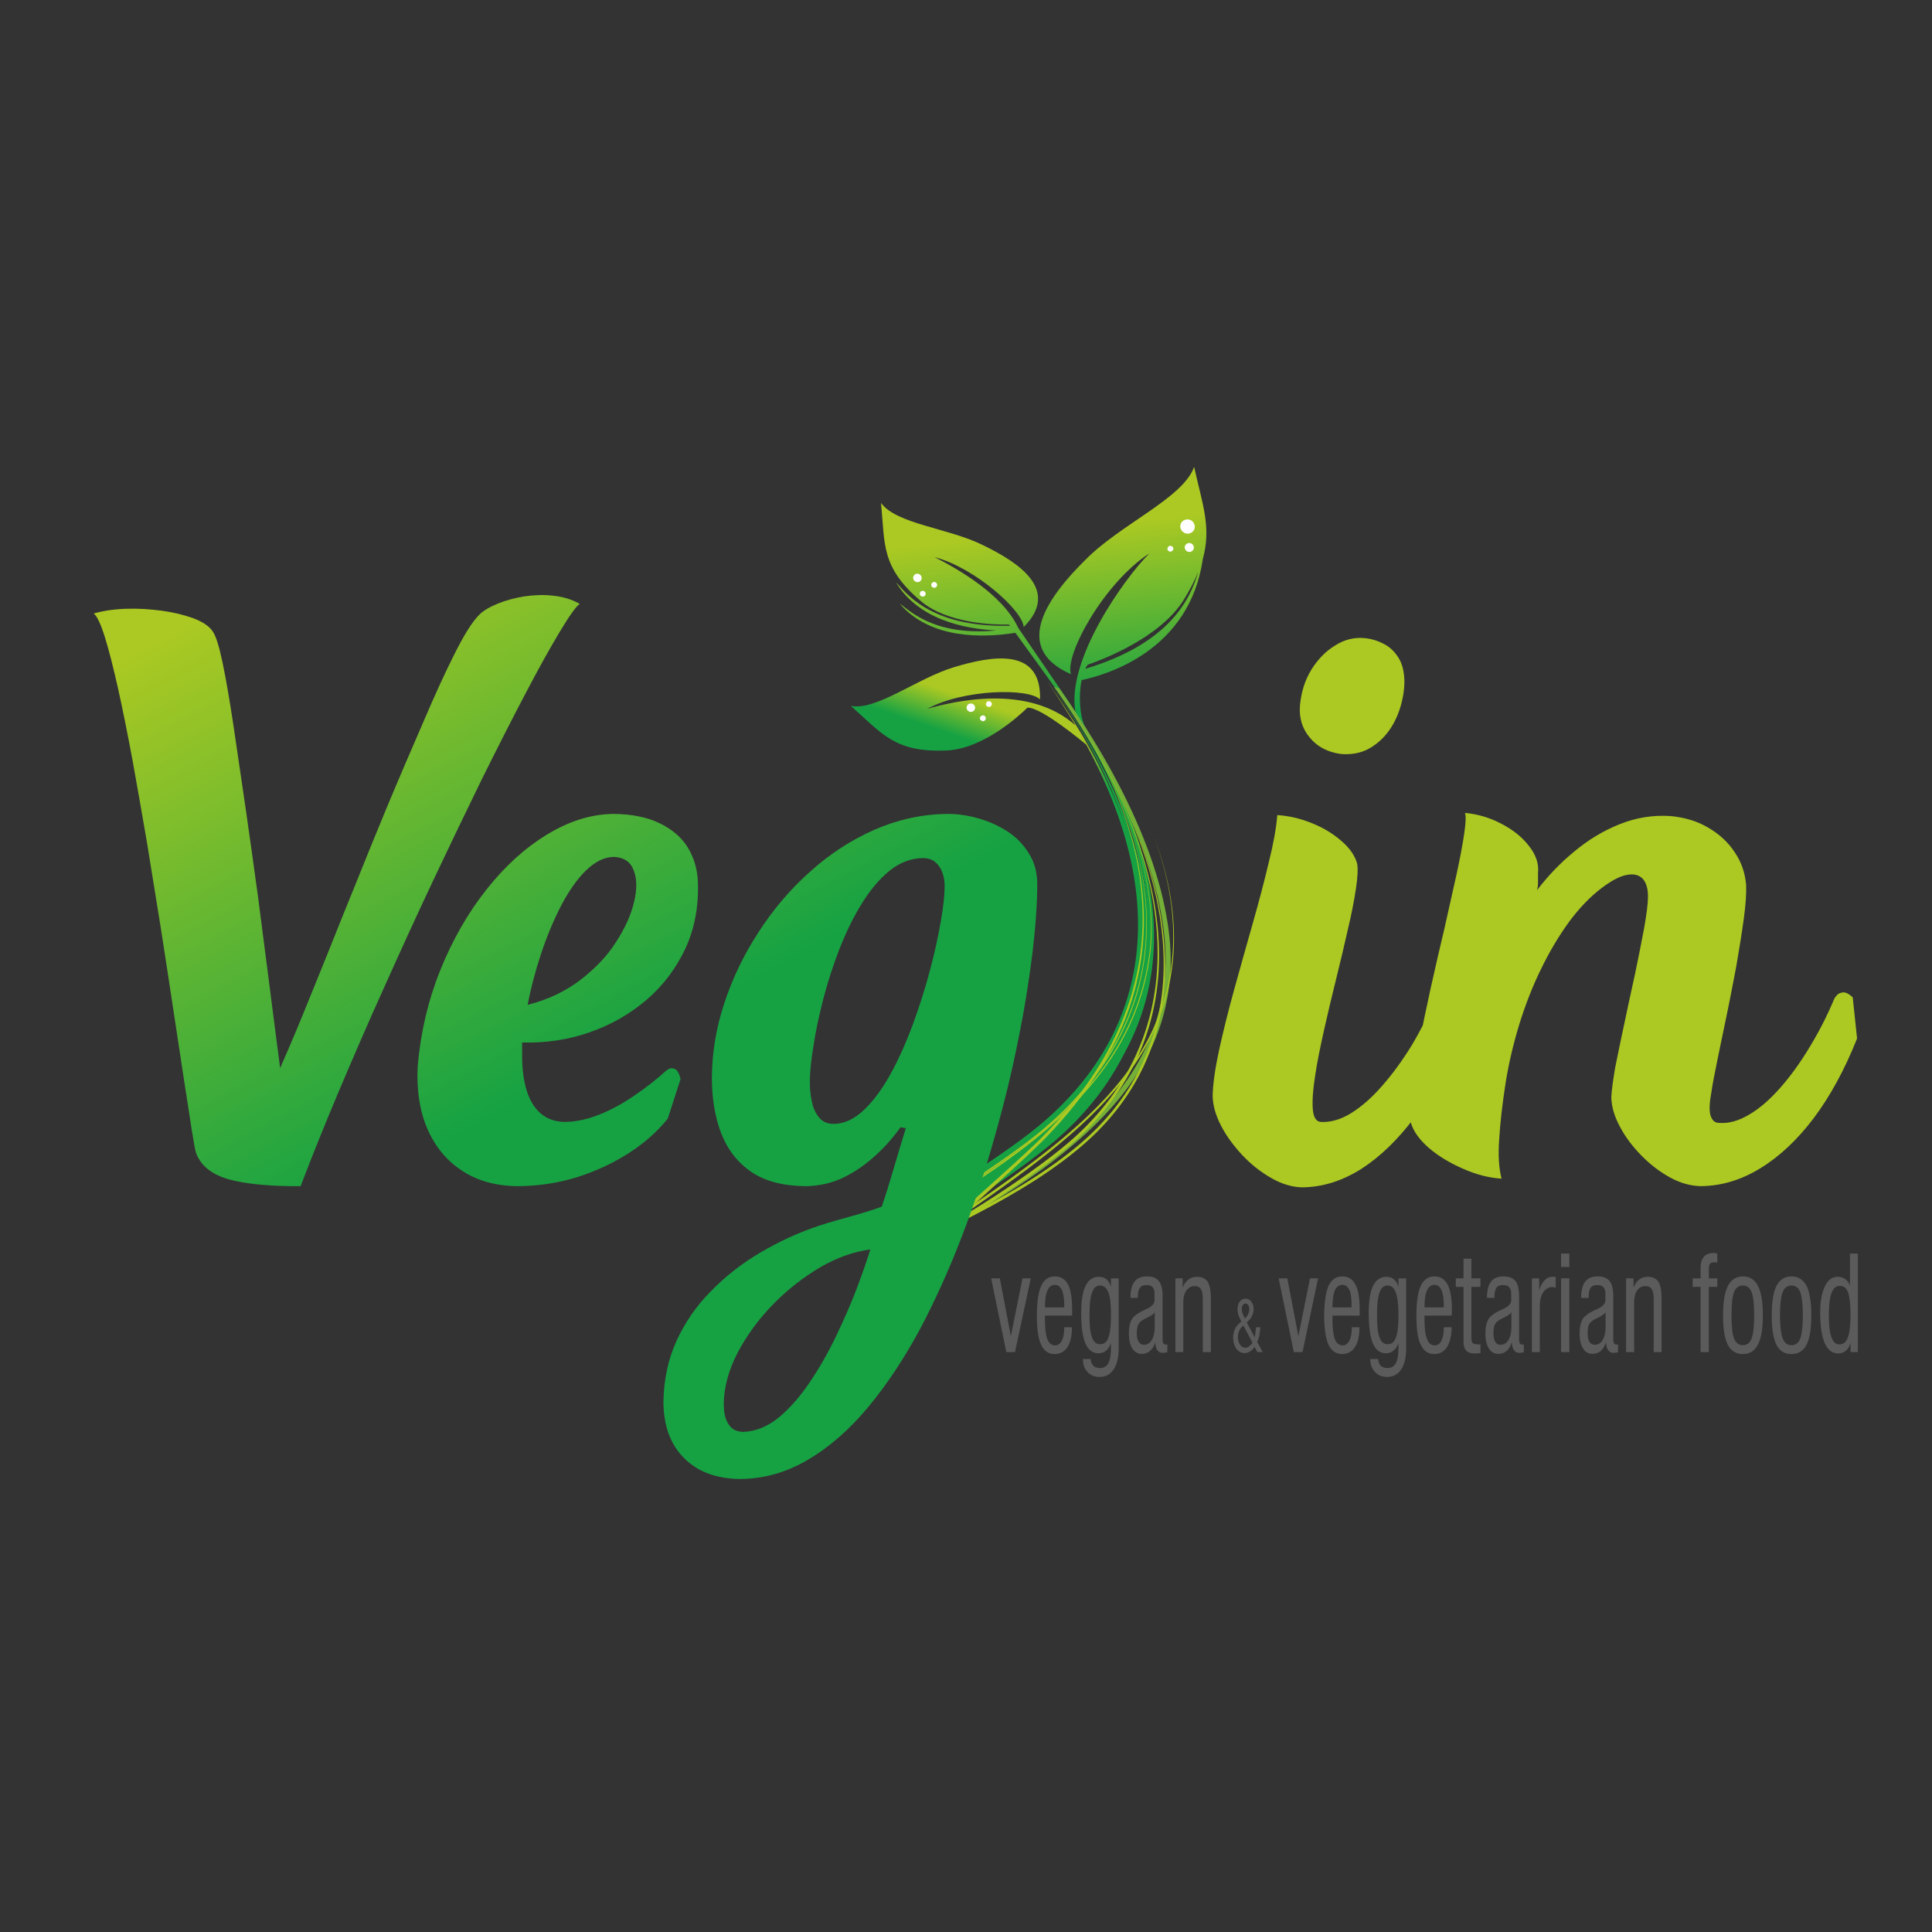 <?xml version="1.0" encoding="UTF-8"?>
<svg xmlns="http://www.w3.org/2000/svg" viewBox="0 0 500 500">
  <rect x="0" y="0" width="500" height="500" fill="#333333" stroke="none"/>
  <defs>
    <linearGradient id="id0" gradientUnits="userSpaceOnUse" x1="7695.7" y1="3018.3" x2="7798.71" y2="3921.72">
      <stop offset="0" style="stop-opacity:1; stop-color:#ABC922"></stop>
      <stop offset="1" style="stop-opacity:1; stop-color:#16A243"></stop>
    </linearGradient>
    <linearGradient id="id1" gradientUnits="userSpaceOnUse" x1="7381.82" y1="3864.08" x2="7317.3" y2="4053.31" href="#id0"></linearGradient>
    <linearGradient id="id2" gradientUnits="userSpaceOnUse" x1="4474.98" y1="2914.62" x2="5836.55" y2="5506.47" href="#id0"></linearGradient>
  </defs>
  <g id="_3112747613584" transform="matrix(0.051, 0, 0, 0.051, -124.869, -15.954)" style="">
    <g>
      <path class="fil1" d="M7975 4037c-2,-5 -5,-10 -9,-15l0 0c-3,-6 -7,-12 -10,-17 -29,-57 -35,-163 -19,-241 132,-28 548,-151 615,-614 45,-162 -3,-282 -44,-468 -56,159 -375,291 -553,473 -182,180 -380,444 -72,579 -33,-97 167,-463 398,-613 -126,125 -424,543 -375,805 -21,-33 -43,-66 -66,-99 -4,-6 -219,-320 -224,-327 -80,-173 -313,-303 -425,-360 206,54 449,273 452,355 189,-189 -28,-329 -205,-415 -176,-88 -440,-107 -519,-215 21,208 -2,325 201,497 135,116 376,122 447,120 3,2 6,4 9,6 -416,12 -539,-180 -581,-220 114,187 342,236 509,244 -321,31 -447,-108 -490,-136 157,182 424,174 587,148 47,65 216,298 222,308 39,57 76,113 110,169 3,5 6,10 9,15 574,950 359,1655 -220,2092 -229,175 -502,322 -770,470l35 0c264,-145 532,-290 758,-463 579,-434 794,-1135 230,-2078zm-20 -330c4,-8 8,-15 13,-21 86,-30 371,-140 489,-332 31,-51 55,-97 72,-140 -42,146 -151,366 -574,493z" style="fill: url(&quot;#id0&quot;);"></path>
      <path class="fil2" d="M7961 4092c-7,-6 -230,-193 -299,-188 -51,50 -230,209 -409,217 -266,12 -330,-88 -487,-226 131,25 337,-141 525,-197 189,-57 443,-103 435,164 -58,-58 -386,-53 -573,48 137,-39 512,-129 752,83 -44,-74 -92,-149 -145,-226 65,91 123,181 175,268l1 2c2,3 4,7 6,10 540,918 359,1612 -157,2050 -206,173 -445,323 -677,481l-221 0c265,-172 546,-330 788,-516 540,-419 765,-1082 286,-1970zm-56 -98c1,3 4,7 7,12 -2,-4 -5,-8 -7,-12z" style="fill: url(&quot;#id1&quot;);"></path>
      <path class="fil3" d="M6970 6578c255,-158 521,-314 752,-494 594,-478 796,-1262 42,-2326 771,1067 601,1863 32,2349 -208,172 -448,321 -682,471l-144 0z" style="fill: rgb(22, 162, 67);"></path>
      <path class="fil4" d="M6957 6578c244,-162 506,-317 737,-496 597,-473 861,-1228 117,-2282 745,1054 485,1810 -109,2285 -228,177 -487,332 -729,493l-16 0z" style="fill: rgb(171, 201, 34);"></path>
      <path class="fil5" d="M7269 6521c211,-122 410,-245 576,-386 301,-250 507,-538 518,-931 7,-371 -180,-865 -566,-1406 9,3 18,6 27,9 385,540 572,1033 565,1404 -11,392 -217,681 -519,931 -164,138 -359,260 -567,379l-34 0z" style="fill: rgb(116, 175, 56);"></path>
      <path class="fil4" d="M6960 6578c249,-156 508,-308 730,-485 310,-246 528,-530 587,-913 57,-354 -84,-837 -463,-1379 380,543 522,1025 467,1381 -58,382 -275,667 -583,914 -219,176 -476,327 -722,482l-16 0z" style="fill: rgb(171, 201, 34);"></path>
      <path class="fil4" d="M7279 6521c209,-130 412,-260 587,-406 566,-481 674,-1275 -68,-2322 746,1048 645,1843 85,2327 -170,144 -369,272 -572,401l-32 0z" style="fill: rgb(171, 201, 34);"></path>
      <path class="fil4" d="M7196 6578c169,-159 350,-311 522,-476 509,-507 837,-1244 91,-2301 750,1058 429,1798 -74,2306 -168,163 -344,314 -510,471l-29 0z" style="fill: rgb(171, 201, 34);"></path>
      <path class="fil4" d="M7275 6521c234,-115 449,-236 622,-377 595,-479 656,-1293 -102,-2353 761,1060 708,1876 119,2357 -168,139 -377,259 -604,373l-35 0z" style="fill: rgb(171, 201, 34);"></path>
      <path class="fil4" d="M7248 6521c74,-51 148,-102 222,-153 320,-224 613,-448 786,-748 158,-281 210,-636 44,-1073 169,438 120,793 -36,1075 -170,301 -460,526 -778,751 -70,49 -141,98 -211,148l-27 0z" style="fill: rgb(171, 201, 34);"></path>
      <path class="fil6" d="M3974 6332c55,-145 119,-304 191,-475 73,-172 149,-349 232,-532 82,-183 165,-365 250,-545 85,-180 167,-350 246,-512 80,-161 153,-305 221,-434 67,-128 125,-232 173,-312 48,-80 82,-129 103,-145 -39,-22 -83,-36 -132,-41 -48,-6 -98,-4 -148,3 -49,8 -94,20 -136,37 -41,17 -75,36 -98,61 -36,38 -76,104 -122,196 -47,93 -98,205 -155,338 -57,132 -121,279 -188,440 -49,119 -99,240 -148,363 -50,122 -98,242 -145,360 -47,117 -92,227 -133,328 -42,103 -81,193 -115,271 -17,-127 -34,-264 -53,-410 -19,-146 -38,-295 -58,-450 -21,-153 -42,-305 -64,-457 -22,-150 -42,-288 -61,-415 -19,-127 -37,-233 -55,-320 -18,-85 -34,-142 -54,-168 -18,-25 -51,-46 -96,-63 -47,-17 -100,-30 -159,-38 -60,-8 -120,-12 -181,-10 -61,2 -116,10 -165,24 17,13 36,54 57,121 21,68 43,155 67,262 24,108 48,229 73,362 24,135 49,275 74,422 24,147 47,293 71,439 23,147 44,286 64,418 20,132 38,251 54,355 16,104 29,188 39,251 10,63 17,99 20,107 24,65 79,109 165,134 86,24 208,36 366,35zm1928 -544c-7,-28 -17,-45 -28,-50 -11,-5 -21,-6 -29,-2 -8,5 -13,7 -14,8 -51,47 -106,89 -163,128 -58,40 -117,72 -176,96 -60,24 -118,37 -175,38 -51,0 -92,-15 -125,-43 -32,-28 -55,-66 -71,-116 -15,-50 -23,-107 -23,-173 0,-11 0,-22 0,-34 0,-11 0,-24 0,-37 121,3 235,-14 343,-52 109,-38 205,-93 290,-166 84,-72 149,-160 196,-260 46,-100 67,-212 63,-333 -2,-66 -19,-125 -51,-178 -32,-52 -80,-93 -142,-123 -63,-31 -141,-47 -234,-48 -115,1 -228,37 -339,105 -112,68 -214,161 -308,280 -94,119 -171,254 -233,407 -62,154 -100,316 -115,488 -6,118 9,224 48,315 39,91 97,163 175,214 79,53 173,79 286,80 104,-1 205,-16 301,-46 97,-31 184,-72 263,-123 79,-51 144,-109 196,-174l65 -201zm-776 -376c16,-85 39,-172 68,-259 29,-88 63,-169 101,-243 39,-74 80,-134 126,-179 46,-45 93,-69 142,-70 50,2 84,24 100,66 18,43 19,97 3,163 -15,65 -46,133 -92,204 -45,71 -106,134 -181,192 -75,57 -164,100 -267,126zm1919 626c-22,71 -43,142 -64,213 -18,61 -37,123 -58,185 -105,39 -210,61 -316,96 -104,34 -203,80 -297,135 -94,55 -179,121 -253,197 -75,75 -133,160 -177,256 -42,94 -64,198 -65,312 2,118 36,212 106,281 69,69 163,103 282,105 123,-1 239,-34 347,-99 109,-64 210,-153 304,-266 94,-113 180,-243 260,-390 78,-147 149,-304 213,-470 64,-166 119,-334 167,-505 49,-171 89,-336 121,-497 33,-161 56,-309 73,-445 16,-136 24,-253 24,-349 -1,-59 -14,-109 -43,-154 -27,-44 -62,-81 -108,-111 -45,-29 -94,-51 -146,-66 -53,-15 -106,-23 -157,-23 -130,1 -255,29 -374,81 -119,53 -228,124 -328,215 -101,90 -187,193 -261,308 -74,114 -131,234 -172,359 -41,125 -61,249 -62,371 -1,106 15,201 46,284 32,83 83,150 153,198 70,48 163,72 277,73 67,-1 131,-15 190,-43 59,-29 113,-66 162,-111 50,-45 92,-93 129,-145l27 5zm-366 -22c-35,0 -60,-13 -78,-37 -17,-23 -29,-51 -34,-83 -7,-33 -9,-64 -9,-92 0,-48 6,-109 18,-182 11,-74 28,-153 50,-239 22,-85 49,-169 82,-254 33,-84 70,-161 113,-230 43,-70 90,-126 142,-168 52,-42 109,-63 170,-64 27,1 49,8 64,23 17,15 28,33 35,55 7,21 10,42 10,63 0,44 -6,104 -19,178 -13,75 -31,159 -55,249 -24,91 -53,182 -86,273 -34,91 -71,176 -113,252 -42,77 -88,139 -136,185 -49,46 -100,71 -154,71l0 0zm186 637c-16,52 -38,116 -67,193 -29,77 -64,157 -104,241 -40,84 -85,164 -135,238 -50,74 -103,135 -160,182 -57,46 -117,70 -180,72 -27,-1 -47,-9 -62,-24 -14,-15 -23,-33 -29,-54 -5,-22 -7,-43 -7,-64 1,-85 25,-172 70,-259 46,-87 105,-169 179,-245 74,-76 154,-138 240,-189 86,-50 172,-80 255,-91l0 0z" style="fill: url(&quot;#id2&quot;);"></path>
      <path class="fil4" d="M9253 4139c52,4 98,-4 138,-25 39,-21 73,-50 101,-87 28,-37 48,-79 62,-124 14,-46 21,-90 21,-134 -1,-49 -11,-89 -31,-120 -19,-30 -44,-54 -74,-69 -31,-16 -63,-26 -97,-29 -52,-5 -102,7 -149,37 -48,29 -88,70 -121,123 -33,54 -52,115 -58,183 -5,64 13,119 51,163 37,45 90,73 157,82zm574 1230c-20,-21 -37,-31 -49,-31 -13,1 -23,4 -29,13 -7,7 -10,11 -10,12 -37,89 -79,174 -126,253 -48,78 -98,147 -151,207 -52,60 -105,106 -158,139 -54,33 -106,47 -155,44 -23,-3 -36,-25 -39,-67 -3,-42 1,-98 12,-167 10,-69 26,-146 45,-231 19,-84 39,-170 61,-258 22,-89 42,-173 60,-253 19,-79 32,-148 41,-207 9,-59 11,-103 6,-129 -12,-41 -39,-79 -80,-114 -41,-36 -90,-66 -147,-89 -58,-24 -117,-38 -178,-42 -5,63 -19,143 -43,239 -23,97 -50,200 -82,312 -32,112 -63,224 -94,335 -31,112 -56,214 -77,309 -20,94 -31,171 -32,231 1,47 15,97 43,151 27,52 64,102 108,149 45,48 94,86 147,116 52,30 105,46 156,47 103,-1 203,-32 301,-94 96,-62 187,-150 271,-263 85,-113 158,-248 221,-405l-22 -207zm2023 5c-20,-19 -37,-27 -51,-25 -14,2 -24,7 -31,16 -7,8 -11,14 -11,15 -37,88 -79,170 -126,247 -47,78 -96,146 -148,205 -52,59 -104,105 -157,136 -53,32 -105,47 -154,43 -22,0 -36,-13 -44,-39 -7,-26 -5,-67 6,-124 4,-31 14,-79 27,-145 14,-67 29,-142 47,-227 18,-85 34,-171 51,-259 15,-87 28,-167 38,-240 10,-74 14,-132 12,-174 -5,-59 -23,-114 -57,-164 -33,-51 -78,-93 -135,-126 -55,-33 -119,-52 -191,-59 -89,-6 -176,8 -258,41 -83,33 -159,79 -230,138 -72,59 -134,124 -190,197 3,-11 5,-23 5,-35 0,-14 0,-31 0,-52 5,-46 -10,-92 -45,-136 -34,-45 -80,-82 -139,-113 -58,-31 -121,-50 -187,-56 6,13 5,46 -3,102 -8,55 -21,125 -39,208 -19,85 -40,177 -62,277 -24,100 -47,201 -70,304 -22,102 -43,200 -61,292 -18,92 -31,172 -38,240 -8,69 -8,119 -1,150 13,43 43,85 91,127 49,42 106,76 172,105 65,29 131,47 197,51 -13,-50 -18,-116 -12,-200 5,-83 16,-180 33,-289 16,-98 39,-196 69,-294 30,-97 66,-190 109,-278 43,-89 90,-168 142,-240 52,-71 108,-129 167,-174 53,-40 97,-62 131,-67 36,-6 61,2 79,22 17,20 25,50 25,88 0,36 -7,89 -19,158 -13,69 -28,146 -46,232 -19,85 -37,170 -55,255 -18,84 -34,160 -47,226 -11,67 -18,117 -19,148 1,47 15,96 43,148 27,52 64,101 109,147 44,45 93,83 146,112 53,29 105,43 156,44 103,-1 203,-30 301,-90 97,-59 188,-144 272,-255 84,-112 157,-246 220,-404l-22 -209z" style="fill: rgb(171, 201, 34);"></path>
      <path class="fil7" d="M8488 2951c19,8 28,29 21,48 -8,18 -30,27 -48,19 -19,-8 -28,-29 -21,-47 8,-19 29,-27 48,-20z" style="fill: rgb(254, 254, 254);"></path>
      <path class="fil7" d="M8492 3070c12,5 18,18 13,30 -5,11 -18,17 -30,12 -12,-5 -18,-18 -13,-30 5,-11 19,-17 30,-12z" style="fill: rgb(254, 254, 254);"></path>
      <path class="fil7" d="M7112 3226c11,4 16,17 12,28 -5,11 -17,16 -28,11 -11,-4 -17,-17 -12,-28 4,-11 17,-16 28,-11z" style="fill: rgb(254, 254, 254);"></path>
      <path class="fil7" d="M7136 3312c8,3 12,12 9,19 -4,8 -12,11 -20,8 -8,-3 -11,-12 -8,-19 3,-8 12,-11 19,-8z" style="fill: rgb(254, 254, 254);"></path>
      <path class="fil7" d="M7194 3267c8,3 12,12 9,19 -3,8 -12,12 -20,8 -8,-3 -11,-11 -8,-19 3,-7 12,-11 19,-8z" style="fill: rgb(254, 254, 254);"></path>
      <path class="fil7" d="M7383 3884c11,5 17,17 12,28 -4,11 -17,16 -28,12 -11,-5 -17,-17 -12,-28 4,-11 17,-16 28,-12z" style="fill: rgb(254, 254, 254);"></path>
      <path class="fil7" d="M7472 3872c8,3 12,12 8,19 -3,8 -11,11 -19,8 -8,-3 -12,-11 -8,-19 3,-8 11,-11 19,-8z" style="fill: rgb(254, 254, 254);"></path>
      <path class="fil7" d="M8393 3084c8,3 12,11 8,19 -3,7 -11,11 -19,8 -8,-3 -12,-12 -8,-19 3,-8 11,-12 19,-8z" style="fill: rgb(254, 254, 254);"></path>
      <path class="fil7" d="M7442 3944c8,3 11,12 8,19 -3,8 -12,12 -19,8 -8,-3 -12,-11 -9,-19 4,-8 12,-11 20,-8z" style="fill: rgb(254, 254, 254);"></path>
    </g>
    <path class="fil8" d="M7555 7174l-77 -374 44 0 56 293 59 -293 42 0 -80 374 -44 0zm196 -227l98 0 0 -10c0,-34 -4,-60 -12,-78 -8,-17 -19,-26 -35,-26 -17,0 -30,9 -38,28 -9,19 -13,48 -13,86zm98 101l39 0c0,44 -8,78 -23,101 -15,23 -37,35 -65,35 -31,0 -54,-16 -68,-47 -15,-31 -22,-80 -22,-146 0,-69 7,-120 22,-153 14,-32 38,-48 69,-48 30,0 52,13 67,41 14,27 21,69 21,126 0,9 0,15 0,20 0,4 0,8 0,12l-138 0 0 17c0,47 4,81 12,102 9,22 22,32 40,32 14,0 25,-8 34,-24 8,-16 12,-38 12,-66l0 -2zm128 -60c0,52 4,90 13,112 8,23 22,34 41,34 20,0 34,-11 42,-34 9,-23 13,-62 13,-117 0,-51 -4,-89 -13,-112 -9,-23 -24,-35 -43,-35 -19,0 -32,12 -40,36 -9,23 -13,62 -13,116zm-33 221l39 0c1,15 6,26 13,34 8,8 20,12 34,12 20,0 34,-9 43,-25 9,-17 13,-44 13,-81 0,-1 0,-4 0,-8 0,-5 -1,-9 -1,-12 -5,17 -14,30 -24,38 -11,9 -24,13 -39,13 -29,0 -51,-17 -66,-50 -14,-34 -21,-85 -21,-154 0,-61 7,-107 22,-138 15,-31 38,-46 68,-46 15,0 28,4 39,13 10,9 18,22 22,39l0 -44 39 0 0 357c0,46 -9,81 -26,106 -17,25 -41,37 -72,37 -24,0 -44,-8 -60,-25 -16,-16 -23,-38 -23,-64l0 -2zm364 -237c-6,10 -20,19 -42,29 -2,1 -3,2 -4,2 -18,9 -31,18 -36,29 -6,10 -9,26 -9,47 0,19 3,33 10,43 6,10 15,15 27,15 16,0 29,-8 39,-24 10,-17 15,-39 15,-67l0 -74zm64 203c-5,1 -10,2 -14,2 -3,1 -7,1 -10,1 -11,0 -20,-5 -27,-14 -6,-9 -10,-22 -10,-40 -6,19 -15,34 -27,44 -11,10 -25,15 -41,15 -21,0 -37,-9 -49,-27 -11,-18 -17,-44 -17,-76 0,-33 5,-57 16,-74 11,-17 34,-33 70,-49l0 0c30,-13 44,-28 44,-45l0 -34c0,-16 -3,-27 -10,-34 -7,-7 -17,-10 -32,-10 -14,0 -25,4 -32,14 -7,10 -11,25 -11,45l0 6 -37 0c0,-38 7,-66 21,-83 13,-18 34,-26 64,-26 27,0 47,8 59,24 13,16 19,41 19,76l0 219c0,10 1,17 4,21 3,4 7,6 13,6 1,0 3,0 6,-1 0,0 0,0 1,0l0 40zm41 -1l0 -374 37 0 0 47c7,-18 17,-32 29,-41 12,-9 26,-14 44,-14 25,0 43,9 54,25 10,17 16,46 16,86l0 271 -41 0 0 -275c0,-20 -3,-35 -10,-45 -6,-10 -17,-15 -30,-15 -18,0 -32,7 -43,22 -11,15 -16,35 -16,60l0 253 -40 0zm601 0l-77 -374 44 0 56 293 59 -293 41 0 -79 374 -44 0zm196 -227l97 0 0 -10c0,-34 -3,-60 -11,-78 -8,-17 -20,-26 -35,-26 -17,0 -30,9 -39,28 -8,19 -12,48 -12,86zm98 101l39 0c0,44 -8,78 -23,101 -15,23 -37,35 -65,35 -31,0 -54,-16 -69,-47 -14,-31 -22,-80 -22,-146 0,-69 8,-120 22,-153 15,-32 38,-48 70,-48 30,0 52,13 66,41 15,27 22,69 22,126 0,9 0,15 0,20 0,4 0,8 0,12l-138 0 0 17c0,47 4,81 12,102 9,22 22,32 40,32 14,0 25,-8 34,-24 8,-16 12,-38 12,-66l0 -2zm128 -60c0,52 4,90 13,112 8,23 22,34 41,34 20,0 34,-11 42,-34 9,-23 13,-62 13,-117 0,-51 -5,-89 -14,-112 -8,-23 -23,-35 -42,-35 -19,0 -32,12 -40,36 -9,23 -13,62 -13,116zm-34 221l40 0c1,15 5,26 13,34 8,8 20,12 34,12 20,0 34,-9 43,-25 9,-17 13,-44 13,-81 0,-1 0,-4 0,-8 -1,-5 -1,-9 -1,-12 -5,17 -14,30 -25,38 -10,9 -23,13 -38,13 -30,0 -51,-17 -66,-50 -14,-34 -21,-85 -21,-154 0,-61 7,-107 22,-138 15,-31 38,-46 68,-46 15,0 28,4 38,13 11,9 19,22 23,39l0 -44 39 0 0 357c0,46 -9,81 -26,106 -17,25 -41,37 -72,37 -24,0 -45,-8 -60,-25 -16,-16 -24,-38 -24,-64l0 -2zm275 -262l98 0 0 -10c0,-34 -4,-60 -12,-78 -8,-17 -19,-26 -35,-26 -17,0 -30,9 -38,28 -9,19 -13,48 -13,86zm98 101l40 0c-1,44 -9,78 -24,101 -15,23 -37,35 -65,35 -31,0 -53,-16 -68,-47 -15,-31 -22,-80 -22,-146 0,-69 7,-120 22,-153 15,-32 38,-48 69,-48 30,0 52,13 67,41 14,27 22,69 22,126 0,9 0,15 0,20 -1,4 -1,8 -1,12l-138 0 0 17c0,47 4,81 13,102 8,22 21,32 39,32 15,0 26,-8 34,-24 8,-16 12,-38 12,-66l0 -2zm140 49c0,15 2,26 6,31 5,4 15,7 31,7 2,0 4,0 6,0 1,-1 2,-1 3,-1l0 46c-2,0 -5,0 -10,0 -10,1 -16,1 -19,1 -19,0 -33,-4 -43,-14 -9,-10 -14,-25 -14,-45l0 -279 -39 0 0 -43 39 0 0 -100 40 0 0 100 46 0 0 43 -46 0 0 254zm203 -125c-7,10 -21,19 -42,29 -2,1 -4,2 -4,2 -19,9 -31,18 -37,29 -6,10 -8,26 -8,47 0,19 3,33 9,43 6,10 15,15 27,15 16,0 30,-8 40,-24 10,-17 15,-39 15,-67l0 -74zm63 203c-5,1 -9,2 -13,2 -4,1 -7,1 -11,1 -11,0 -20,-5 -26,-14 -7,-9 -10,-22 -11,-40 -6,19 -15,34 -26,44 -12,10 -26,15 -42,15 -21,0 -37,-9 -48,-27 -12,-18 -18,-44 -18,-76 0,-33 6,-57 16,-74 11,-17 34,-33 70,-49l1 0c29,-13 44,-28 44,-45l0 -34c0,-16 -4,-27 -11,-34 -6,-7 -17,-10 -32,-10 -14,0 -25,4 -32,14 -7,10 -10,25 -10,45l0 6 -38 0c0,-38 7,-66 21,-83 13,-18 35,-26 64,-26 27,0 47,8 60,24 12,16 18,41 18,76l0 219c0,10 2,17 4,21 3,4 7,6 13,6 2,0 3,0 6,-1 0,0 1,0 1,0l0 40zm41 -1l0 -374 37 0 0 61c6,-21 15,-39 27,-51 11,-12 25,-18 40,-18 4,0 8,0 10,0 3,0 5,0 7,1l0 56c-2,-2 -4,-3 -7,-4 -3,-1 -5,-1 -9,-1 -20,0 -36,9 -48,27 -11,17 -17,42 -17,74l0 229 -40 0zm148 -432l0 -68 42 0 0 68 -42 0zm0 432l0 -374 42 0 0 374 -42 0zm226 -202c-7,10 -21,19 -42,29 -2,1 -4,2 -4,2 -19,9 -31,18 -37,29 -6,10 -8,26 -8,47 0,19 3,33 9,43 6,10 15,15 27,15 17,0 30,-8 40,-24 10,-17 15,-39 15,-67l0 -74zm63 203c-5,1 -9,2 -13,2 -4,1 -7,1 -11,1 -11,0 -20,-5 -26,-14 -7,-9 -10,-22 -11,-40 -6,19 -15,34 -26,44 -12,10 -26,15 -42,15 -21,0 -37,-9 -48,-27 -12,-18 -18,-44 -18,-76 0,-33 6,-57 16,-74 11,-17 34,-33 70,-49l1 0c29,-13 44,-28 44,-45l0 -34c0,-16 -4,-27 -11,-34 -6,-7 -17,-10 -32,-10 -14,0 -25,4 -32,14 -7,10 -10,25 -10,45l0 6 -38 0c0,-38 7,-66 21,-83 13,-18 35,-26 64,-26 27,0 47,8 60,24 12,16 18,41 18,76l0 219c0,10 2,17 4,21 3,4 7,6 13,6 2,0 3,0 6,-1 0,0 1,0 1,0l0 40zm41 -1l0 -374 38 0 0 47c7,-18 16,-32 28,-41 12,-9 27,-14 44,-14 25,0 43,9 54,25 11,17 16,46 16,86l0 271 -40 0 0 -275c0,-20 -4,-35 -10,-45 -7,-10 -17,-15 -31,-15 -18,0 -32,7 -43,22 -10,15 -15,35 -15,60l0 253 -41 0zm378 0l0 -331 -40 0 0 -43 40 0 0 -50c0,-27 6,-47 17,-60 10,-12 28,-19 51,-19 2,0 5,0 7,1 3,0 6,1 10,2l0 46c-3,0 -6,-1 -9,-1 -2,0 -5,-1 -7,-1 -10,0 -17,3 -21,8 -4,5 -6,14 -6,26l0 48 43 0 0 43 -43 0 0 331 -42 0zm114 -187c0,-67 8,-116 25,-149 16,-32 42,-48 76,-48 34,0 60,16 76,48 17,32 25,82 25,149 0,68 -8,118 -25,149 -16,32 -42,48 -76,48 -35,0 -61,-16 -77,-47 -16,-32 -24,-82 -24,-150zm43 0c0,56 4,95 13,118 9,23 24,34 45,34 20,0 35,-11 44,-34 9,-24 13,-63 13,-118 0,-55 -4,-94 -13,-117 -9,-23 -24,-34 -44,-34 -21,0 -36,11 -45,33 -9,23 -13,62 -13,118zm204 0c0,-67 8,-116 24,-149 17,-32 42,-48 76,-48 35,0 60,16 77,48 16,32 24,82 24,149 0,68 -8,118 -24,149 -16,32 -42,48 -77,48 -35,0 -60,-16 -76,-47 -16,-32 -24,-82 -24,-150zm42 0c0,56 5,95 14,118 9,23 23,34 44,34 21,0 36,-11 45,-34 8,-24 13,-63 13,-118 0,-55 -5,-94 -13,-117 -9,-23 -24,-34 -45,-34 -20,0 -35,11 -44,33 -9,23 -14,62 -14,118zm358 -3c0,-54 -5,-92 -13,-114 -8,-21 -22,-32 -42,-32 -19,0 -32,12 -41,35 -9,23 -14,59 -14,108 0,54 4,93 13,117 8,25 22,37 41,37 19,0 34,-12 42,-35 9,-23 14,-61 14,-116zm37 190l-37 0 0 -47c-4,16 -12,30 -23,40 -11,9 -25,14 -40,14 -29,0 -52,-17 -68,-52 -15,-36 -23,-87 -23,-154 0,-58 8,-103 24,-135 15,-32 37,-48 65,-48 15,0 28,4 40,13 12,9 19,20 22,34l0 -165 40 0 0 500zm-3110 -171c7,-6 12,-13 16,-21 4,-8 6,-17 6,-26 0,-8 -2,-15 -5,-20 -4,-6 -8,-8 -14,-8 -6,0 -11,2 -14,8 -4,5 -5,12 -5,21 0,5 1,12 4,21 3,8 7,17 12,25zm38 123l-46 -87c-10,9 -17,17 -21,27 -5,10 -7,20 -7,32 0,15 4,28 11,38 7,11 16,16 27,16 6,0 13,-2 19,-7 6,-5 12,-11 17,-19zm25 48l-14 -26c-7,10 -14,17 -23,23 -9,5 -18,8 -28,8 -17,0 -31,-8 -42,-22 -10,-15 -16,-34 -16,-57 0,-17 4,-32 10,-45 7,-13 17,-25 32,-36 -6,-11 -11,-21 -15,-32 -3,-11 -5,-20 -5,-29 0,-16 4,-29 11,-40 8,-10 18,-15 30,-15 12,0 22,5 29,15 8,10 12,22 12,37 0,14 -3,26 -9,37 -5,11 -14,22 -26,31l40 75c2,-5 3,-13 4,-21 1,-9 2,-18 3,-29l22 0c-1,16 -3,30 -5,42 -3,13 -7,23 -11,32l28 52 -27 0z" style="fill: rgb(91, 91, 91);"></path>
  </g>
</svg>
